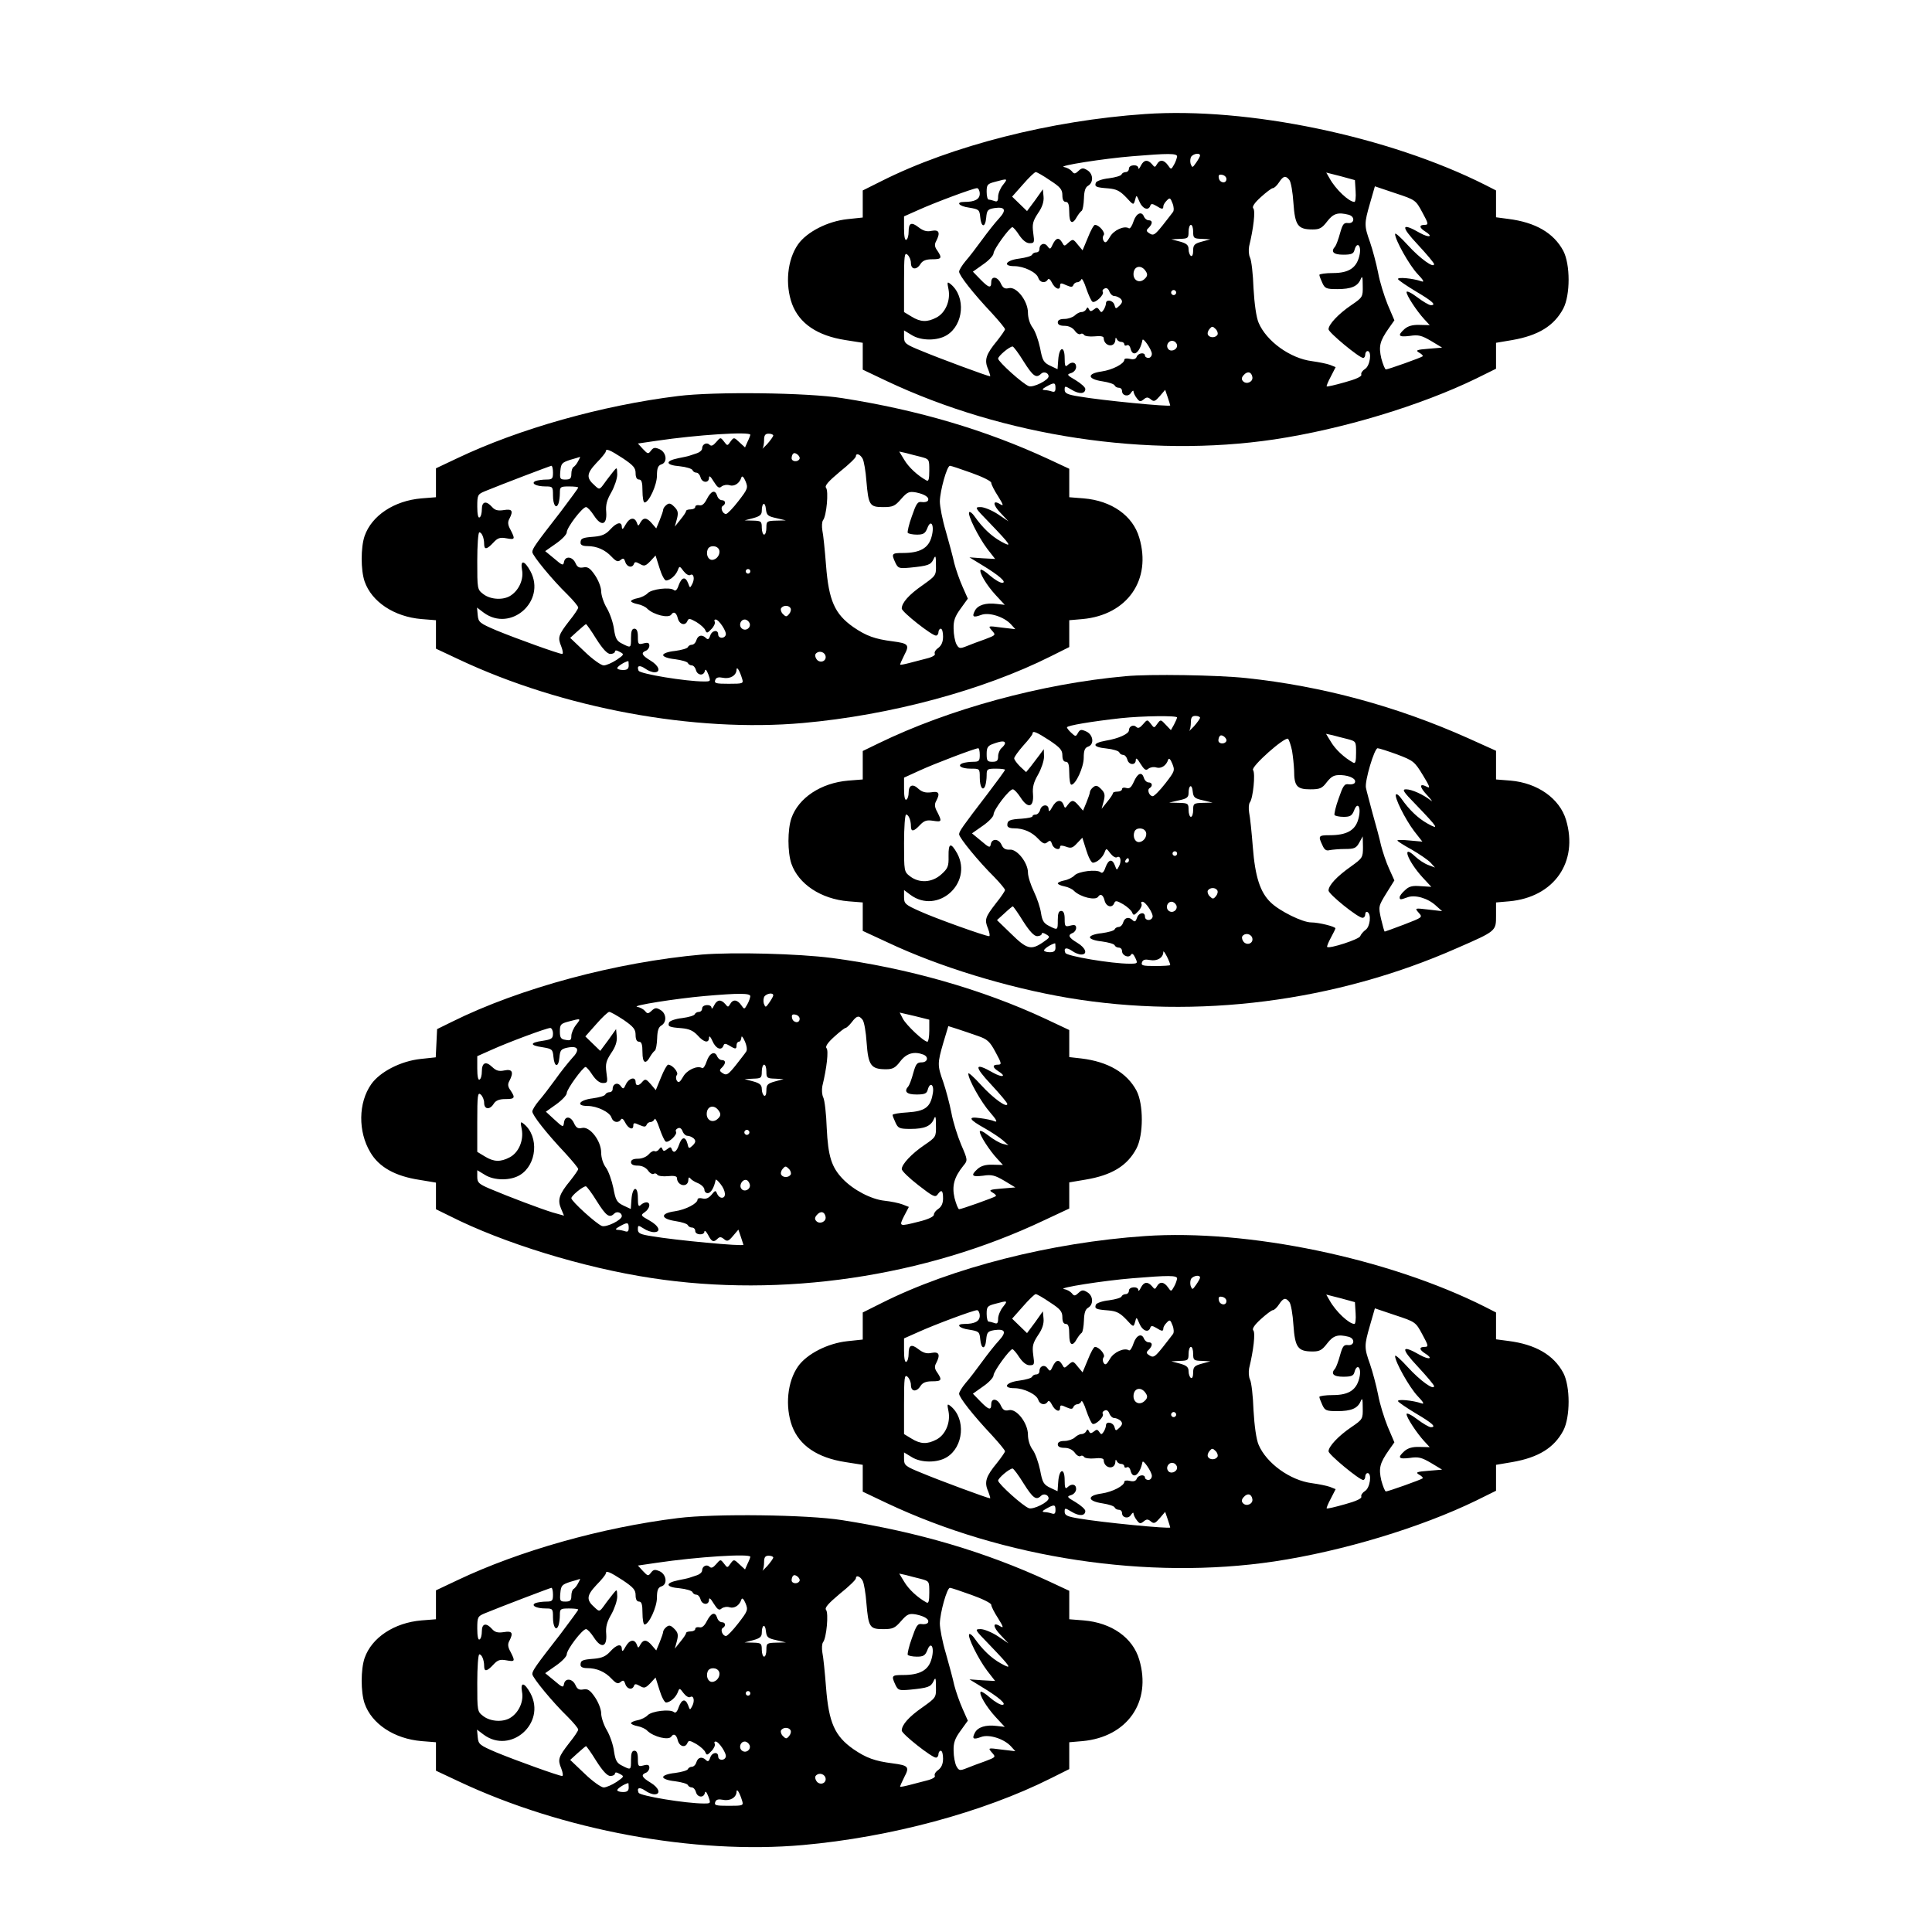 <?xml version="1.0" encoding="UTF-8" standalone="yes"?>
<svg version="1.0" xmlns="http://www.w3.org/2000/svg" width="100mm" height="100mm" viewBox="0 0 596 842" preserveAspectRatio="xMidYMid meet">
  <g transform="translate(0,842) scale(0.1,-0.1)" fill="#000000" stroke="none">
    <path d="M3760 7923 c-409 -28 -842 -138 -1148 -292 l-82 -41 0 -59 0 -59 -66
-7 c-87 -9 -178 -56 -216 -110 -47 -67 -57 -175 -26 -260 32 -85 110 -138 232
-157 l76 -12 0 -58 0 -59 103 -49 c512 -242 1141 -337 1691 -255 299 45 638
148 879 265 l87 43 0 57 0 56 71 12 c114 20 182 62 222 137 31 59 31 193 0
252 -42 78 -121 124 -240 139 l-53 7 0 58 0 59 -47 24 c-421 212 -1035 340
-1483 309z m140 -185 c-1 -7 -6 -23 -13 -35 -13 -23 -13 -23 -27 -3 -17 24
-36 26 -48 4 -8 -14 -10 -14 -21 0 -19 22 -36 20 -49 -6 -6 -13 -11 -17 -11
-10 -1 17 -41 15 -41 -3 0 -8 -6 -15 -14 -15 -8 0 -16 -5 -18 -10 -2 -6 -26
-13 -55 -17 -29 -3 -54 -12 -57 -19 -7 -18 1 -21 54 -25 36 -3 51 -11 78 -39
32 -35 32 -35 39 -11 6 23 6 22 19 -8 13 -31 39 -41 47 -18 3 10 9 10 26 0 25
-16 31 -16 31 -2 0 6 7 17 15 25 13 14 16 12 25 -12 6 -14 7 -32 2 -38 -4 -6
-25 -32 -45 -58 -33 -41 -40 -46 -56 -36 -16 10 -17 14 -5 25 18 18 18 33 0
33 -8 0 -16 7 -20 15 -10 27 -34 16 -46 -20 -6 -19 -15 -33 -20 -30 -20 13
-67 -8 -83 -38 -14 -24 -20 -28 -27 -17 -5 8 -5 19 0 25 9 11 -20 45 -38 45
-5 0 -19 -25 -31 -56 l-23 -55 -21 25 c-20 25 -21 25 -40 9 -18 -17 -19 -17
-28 0 -14 24 -27 21 -41 -8 -10 -22 -12 -23 -23 -8 -13 18 -35 10 -35 -13 0
-8 -6 -14 -14 -14 -8 0 -16 -5 -18 -10 -2 -6 -27 -13 -56 -17 -58 -7 -75 -33
-21 -33 41 0 97 -27 104 -51 7 -21 30 -25 41 -8 4 7 11 2 18 -12 13 -27 36
-37 36 -15 0 13 4 14 27 3 21 -9 27 -9 31 1 2 6 10 12 17 12 7 0 15 6 18 13 2
6 12 -12 21 -40 10 -29 22 -55 27 -58 12 -8 53 31 45 43 -3 6 1 12 9 15 8 4
16 -2 20 -14 4 -10 13 -19 21 -19 9 0 21 -6 28 -12 9 -10 8 -17 -5 -30 -16
-15 -17 -15 -22 3 -6 21 -37 26 -37 7 0 -7 -5 -20 -10 -28 -9 -13 -11 -13 -19
-1 -8 12 -12 12 -24 2 -12 -9 -16 -9 -21 1 -5 10 -7 10 -12 1 -3 -7 -12 -13
-21 -13 -8 0 -21 -7 -29 -15 -9 -8 -29 -15 -45 -15 -19 0 -29 -5 -29 -15 0
-10 10 -15 29 -15 19 0 35 -8 45 -21 8 -12 19 -18 25 -15 5 4 12 2 16 -4 3 -5
24 -8 45 -6 26 3 40 0 40 -7 1 -37 49 -45 51 -8 0 10 2 11 6 4 2 -7 11 -13 19
-13 8 0 14 -5 14 -11 0 -5 5 -7 11 -4 6 4 13 -2 16 -14 10 -41 41 -19 52 37 3
13 41 -43 41 -60 0 -10 -7 -18 -15 -18 -8 0 -15 5 -15 10 0 16 -30 12 -36 -5
-4 -10 -14 -13 -30 -9 -13 3 -24 2 -24 -4 0 -17 -51 -44 -99 -51 -65 -9 -63
-33 4 -43 27 -4 51 -12 53 -18 2 -5 10 -10 18 -10 8 0 14 -6 14 -14 0 -21 28
-27 39 -8 6 9 11 12 11 6 0 -5 6 -19 14 -29 12 -16 16 -17 30 -6 13 11 19 11
32 0 13 -11 19 -8 39 15 l23 27 11 -32 c6 -18 11 -34 11 -36 0 -7 -300 22
-397 39 -51 8 -63 14 -63 29 0 18 1 18 31 0 33 -20 59 -18 59 4 0 7 -19 24
-42 38 -38 22 -40 25 -20 31 13 4 22 16 22 27 0 21 -20 25 -38 7 -9 -9 -12 -2
-12 31 0 56 -24 51 -28 -7 l-3 -41 -32 15 c-29 14 -34 23 -44 77 -7 33 -21 73
-32 88 -13 17 -21 44 -21 66 0 51 -50 116 -84 107 -17 -4 -25 1 -34 20 -14 31
-42 35 -42 6 0 -28 -11 -25 -48 13 l-32 33 45 32 c25 17 45 39 45 48 0 17 70
113 82 114 4 0 18 -16 30 -35 15 -22 31 -35 45 -35 21 0 22 3 16 45 -5 38 -2
51 21 86 19 27 26 51 24 72 l-3 32 -34 -48 -35 -47 -32 31 -33 32 47 53 c26
30 51 54 56 54 5 0 33 -16 62 -36 45 -29 54 -40 54 -65 0 -19 5 -29 15 -29 11
0 15 -12 15 -46 0 -48 14 -55 34 -18 6 10 15 22 20 25 5 4 9 28 10 54 1 33 6
49 19 56 23 14 22 51 -4 67 -18 11 -24 11 -39 -3 -15 -14 -19 -14 -29 -1 -7 8
-22 16 -34 18 -30 5 174 37 298 47 157 13 195 13 195 -1z m100 4 c0 -4 -8 -18
-17 -31 -16 -23 -17 -23 -24 -5 -3 10 -2 25 3 32 11 13 38 17 38 4z m678 -155
c2 -26 -1 -47 -5 -47 -24 0 -82 55 -108 102 l-15 26 63 -16 62 -17 3 -48z
m-563 53 c0 -22 -29 -18 -33 3 -3 14 1 18 15 15 10 -2 18 -10 18 -18z m274 -4
c7 -8 15 -53 18 -101 7 -98 19 -115 84 -115 30 0 41 6 63 35 27 35 47 41 94
29 29 -8 25 -40 -4 -36 -18 2 -23 -6 -34 -45 -7 -26 -17 -52 -21 -57 -21 -23
-8 -36 35 -36 35 0 45 4 49 20 10 38 30 23 23 -17 -11 -59 -45 -83 -117 -83
-32 0 -59 -4 -59 -8 0 -4 6 -20 13 -35 11 -24 17 -27 65 -27 61 0 89 12 102
43 7 17 9 11 9 -28 1 -49 0 -51 -50 -85 -56 -38 -99 -84 -99 -105 0 -14 134
-125 151 -125 5 0 9 7 9 15 0 8 5 15 10 15 20 0 11 -65 -11 -78 -11 -7 -19
-18 -16 -25 2 -8 -24 -20 -72 -33 -42 -12 -77 -20 -79 -18 -2 1 6 21 18 43
l21 41 -25 10 c-14 5 -49 12 -78 16 -95 12 -199 87 -233 168 -10 24 -18 81
-22 150 -2 61 -9 121 -15 133 -6 12 -7 34 -4 50 19 78 28 155 18 165 -6 6 4
23 33 49 23 21 47 39 52 39 6 0 18 11 27 25 19 29 29 31 45 11z m-1248 -22
c-12 -15 -21 -38 -21 -51 0 -19 -4 -24 -16 -19 -9 3 -20 6 -25 6 -5 0 -9 15
-9 34 0 31 3 35 38 44 55 15 55 14 33 -14z m1828 -120 c27 -49 27 -54 10 -54
-25 0 -24 -12 1 -28 39 -24 19 -30 -22 -7 -82 47 -85 30 -9 -51 39 -42 71 -80
71 -85 0 -20 -61 24 -114 82 -31 34 -56 57 -56 49 0 -25 62 -136 98 -174 26
-27 31 -37 17 -32 -37 13 -108 20 -102 9 4 -6 38 -29 76 -52 73 -43 93 -61 67
-61 -8 0 -35 16 -60 35 -25 19 -46 29 -46 22 0 -15 44 -82 77 -118 l24 -26
-45 1 c-30 1 -50 -5 -65 -18 -32 -29 -26 -36 23 -30 38 6 52 2 93 -22 l48 -29
-60 -5 c-52 -4 -57 -7 -40 -17 11 -6 18 -13 15 -16 -7 -6 -150 -57 -160 -57
-4 0 -13 22 -20 48 -12 53 -7 75 33 132 l24 34 -29 68 c-15 37 -35 100 -42
140 -8 40 -24 100 -35 132 -26 73 -26 81 0 171 l21 73 89 -30 c88 -29 89 -30
118 -84z m-1929 82 c0 -24 -21 -36 -67 -36 -40 0 -24 -19 21 -25 42 -7 45 -9
48 -41 4 -46 22 -48 26 -3 3 33 7 37 35 42 48 7 55 -8 21 -45 -17 -18 -50 -60
-74 -93 -24 -33 -56 -75 -72 -93 -15 -18 -28 -39 -28 -46 0 -16 60 -93 143
-181 31 -34 57 -65 57 -70 0 -4 -16 -27 -35 -51 -48 -58 -56 -83 -39 -122 7
-18 11 -32 9 -32 -10 0 -226 80 -297 110 -72 29 -78 34 -78 61 l0 29 33 -20
c41 -26 112 -26 153 -1 74 45 84 167 18 222 -16 13 -17 11 -10 -23 9 -49 -14
-102 -53 -122 -40 -21 -69 -20 -108 4 l-33 20 0 131 c0 116 2 130 15 119 8 -7
15 -23 15 -36 0 -30 25 -32 42 -4 9 14 24 20 50 20 42 0 45 5 23 38 -12 16
-13 27 -5 41 19 37 13 51 -19 45 -22 -5 -37 0 -57 15 -32 25 -44 20 -44 -19 0
-16 -4 -32 -10 -35 -6 -4 -10 14 -10 48 l0 54 63 28 c73 33 237 94 255 95 6 0
12 -11 12 -24z m930 -166 c0 -28 3 -30 38 -31 l37 -2 -37 -10 c-33 -9 -38 -15
-38 -39 0 -17 -4 -27 -10 -23 -5 3 -10 16 -10 29 0 17 -8 25 -37 33 l-38 10
38 2 c34 1 37 3 37 31 0 17 5 30 10 30 6 0 10 -13 10 -30z m-206 -173 c8 -12
7 -21 -5 -32 -21 -21 -49 -9 -49 20 0 36 34 44 54 12z m130 -98 c-3 -5 -10 -7
-15 -3 -5 3 -7 10 -3 15 3 5 10 7 15 3 5 -3 7 -10 3 -15z m182 -178 c-9 -14
-33 -14 -41 -1 -4 6 -1 18 6 26 11 13 14 13 27 0 8 -8 11 -19 8 -25z m-176
-47 c0 -20 -30 -30 -40 -13 -11 17 7 40 26 32 8 -3 14 -12 14 -19z m-669 -69
c41 -65 55 -75 76 -54 12 12 33 4 33 -11 0 -17 -67 -50 -86 -43 -27 10 -133
106 -134 120 0 11 48 52 63 53 4 0 26 -29 48 -65z m997 -68 c4 -21 -25 -34
-40 -19 -8 8 -8 16 2 27 16 19 34 15 38 -8z m-858 -48 c0 -15 -4 -19 -16 -15
-9 3 -23 6 -32 6 -12 1 -10 5 8 15 34 19 40 19 40 -6z"/>
    <path d="M1725 6694 c-333 -41 -693 -143 -962 -271 l-93 -44 0 -63 0 -63 -63
-5 c-119 -10 -217 -75 -248 -164 -17 -50 -17 -148 0 -198 31 -89 129 -154 248
-164 l63 -5 0 -62 0 -62 100 -47 c452 -213 1027 -319 1499 -277 382 34 786
143 1081 291 l80 40 0 59 0 58 58 5 c195 18 302 171 247 355 -28 96 -121 161
-242 171 l-63 5 0 62 0 62 -90 42 c-274 127 -568 214 -900 266 -150 24 -556
29 -715 9z m315 -169 c0 -2 -5 -16 -12 -30 l-11 -25 -24 22 c-24 23 -25 23
-39 4 -14 -20 -14 -20 -29 0 -15 19 -15 19 -34 -3 -13 -15 -21 -19 -29 -11
-12 12 -32 2 -32 -16 0 -8 -10 -17 -22 -21 -13 -4 -27 -9 -33 -11 -5 -2 -28
-7 -49 -11 -59 -12 -56 -30 6 -35 29 -3 54 -11 56 -17 2 -6 10 -11 17 -11 7 0
15 -9 18 -20 6 -25 37 -27 37 -2 0 11 7 6 20 -16 17 -27 24 -32 35 -22 8 6 23
9 35 5 20 -6 43 8 51 34 3 9 10 3 18 -16 12 -29 10 -34 -31 -87 -24 -31 -48
-56 -54 -56 -15 0 -26 28 -14 35 15 9 12 25 -4 25 -8 0 -18 9 -21 21 -9 26
-26 20 -45 -17 -10 -20 -21 -29 -32 -26 -10 2 -18 -1 -18 -7 0 -6 -9 -11 -20
-11 -11 0 -20 -3 -20 -7 0 -5 -11 -21 -25 -38 l-24 -30 9 33 c7 27 5 37 -11
53 -16 16 -23 18 -35 8 -8 -6 -14 -16 -14 -21 0 -5 -7 -25 -15 -45 l-15 -36
-19 22 c-22 26 -37 27 -50 4 -9 -17 -10 -17 -16 0 -10 25 -32 21 -49 -10 -11
-20 -15 -23 -16 -10 0 25 -22 21 -50 -10 -19 -21 -36 -29 -70 -32 -52 -4 -60
-7 -60 -27 0 -9 10 -14 29 -14 42 0 78 -16 106 -46 20 -21 28 -24 39 -15 12
10 16 8 21 -8 7 -23 31 -28 38 -8 3 9 9 9 26 -1 19 -11 24 -9 45 12 l23 25 17
-54 c9 -30 22 -55 29 -55 18 1 42 22 51 45 7 19 8 19 25 -4 10 -13 23 -21 29
-17 15 9 21 -16 9 -39 -10 -19 -10 -19 -18 3 -12 31 -28 27 -41 -8 -7 -21 -14
-28 -22 -21 -17 13 -95 4 -113 -14 -8 -9 -28 -19 -44 -22 -16 -3 -29 -9 -29
-13 0 -4 13 -10 29 -13 16 -3 35 -12 42 -20 28 -27 94 -43 105 -25 10 15 22 8
28 -17 7 -27 33 -34 42 -11 5 12 11 11 39 -5 18 -11 36 -27 39 -36 6 -14 9
-13 27 6 11 11 17 26 14 31 -3 6 -2 10 4 10 14 0 49 -53 44 -67 -6 -18 -33
-16 -33 2 0 23 -28 18 -35 -6 -5 -15 -10 -18 -18 -10 -17 17 -35 13 -42 -9 -3
-11 -12 -20 -20 -20 -7 0 -15 -5 -17 -10 -2 -6 -27 -13 -56 -17 -31 -3 -52
-11 -52 -18 0 -7 21 -15 52 -18 29 -4 54 -11 56 -17 2 -5 10 -10 17 -10 7 0
15 -9 18 -20 6 -24 34 -27 39 -4 2 10 7 5 15 -15 11 -31 11 -31 -20 -31 -77 0
-279 33 -284 47 -9 22 4 26 29 9 12 -9 30 -16 40 -16 30 0 20 29 -17 51 -38
23 -43 34 -20 43 8 3 15 13 15 22 0 12 -6 15 -25 10 -23 -6 -25 -4 -25 29 0
24 -5 35 -15 35 -11 0 -15 -11 -15 -40 0 -45 0 -45 -39 -25 -23 11 -29 23 -35
62 -3 26 -17 68 -31 92 -14 23 -25 57 -25 74 0 17 -12 48 -27 70 -21 31 -32
38 -51 34 -18 -3 -26 1 -34 19 -13 29 -45 32 -50 5 -3 -17 -7 -16 -42 14 l-40
33 47 33 c26 18 47 40 47 49 0 21 68 110 84 110 6 0 21 -16 34 -36 32 -50 58
-43 54 14 -3 32 3 53 22 86 14 25 26 60 26 78 -1 33 -1 33 -18 12 -9 -12 -27
-34 -38 -50 -21 -29 -22 -29 -42 -10 -38 33 -36 52 7 98 23 23 41 46 41 50 0
15 17 8 74 -29 46 -31 56 -42 56 -65 0 -18 5 -28 15 -28 11 0 15 -12 15 -50 0
-27 4 -50 9 -50 19 0 54 76 54 117 0 33 5 44 19 49 28 8 23 52 -7 66 -21 9
-27 8 -38 -6 -12 -16 -14 -15 -35 7 l-22 24 82 12 c175 26 408 41 408 26z
m100 -3 c0 -4 -12 -21 -27 -38 -16 -16 -25 -25 -20 -20 4 6 7 23 7 38 0 21 5
28 20 28 11 0 20 -4 20 -8z m114 -103 c-8 -14 -34 -11 -34 4 0 8 3 17 7 20 9
9 34 -13 27 -24z m529 10 c37 -10 37 -10 37 -60 0 -37 -3 -48 -12 -43 -40 22
-78 58 -97 90 l-22 36 28 -6 c15 -4 45 -12 66 -17z m-253 -9 c5 -10 13 -54 16
-97 9 -105 14 -113 73 -113 42 0 51 4 78 35 27 31 35 34 65 29 39 -8 60 -22
52 -36 -3 -5 -15 -8 -27 -6 -18 3 -24 -7 -43 -62 -13 -35 -20 -68 -18 -72 3
-4 21 -8 40 -8 28 0 36 5 45 27 16 44 33 14 19 -36 -13 -50 -51 -71 -125 -71
-49 0 -51 -3 -33 -42 12 -25 16 -26 63 -22 80 8 91 12 103 36 9 20 11 17 11
-24 1 -46 0 -47 -59 -89 -59 -41 -90 -76 -90 -101 0 -15 131 -118 149 -118 6
0 11 7 11 15 0 8 5 15 10 15 6 0 10 -15 10 -34 0 -24 -7 -39 -21 -50 -12 -8
-18 -19 -15 -25 4 -6 -11 -15 -36 -21 -24 -6 -58 -15 -77 -20 -19 -5 -36 -8
-38 -7 -1 2 7 20 18 42 24 45 18 51 -51 60 -77 10 -114 23 -171 62 -81 57
-107 115 -119 269 -5 65 -12 134 -16 152 -3 18 -2 38 3 45 15 18 25 127 13
141 -7 9 10 28 60 70 39 31 70 61 70 67 0 16 19 10 30 -11z m-1240 -9 c-5 -11
-15 -23 -20 -26 -6 -3 -10 -17 -10 -31 0 -19 -5 -24 -26 -24 -23 0 -25 3 -22
37 3 33 7 37 43 49 22 6 41 12 43 13 1 1 -2 -8 -8 -18z m-110 -51 c0 -26 -3
-30 -29 -30 -16 0 -37 -3 -46 -6 -24 -10 1 -24 43 -24 31 0 32 -2 32 -39 0
-42 14 -62 24 -35 3 9 6 29 6 45 0 27 2 29 40 29 22 0 40 -2 40 -5 0 -3 -35
-50 -77 -106 -109 -140 -123 -160 -123 -175 0 -15 88 -122 153 -185 26 -26 47
-51 47 -57 0 -5 -17 -31 -39 -58 -48 -62 -51 -72 -35 -111 7 -18 9 -33 4 -33
-14 0 -200 67 -285 102 -75 32 -80 36 -83 67 l-3 33 29 -22 c118 -87 273 50
204 180 -26 48 -45 52 -37 7 8 -40 -12 -87 -47 -111 -32 -23 -90 -20 -122 5
-26 20 -26 22 -26 145 0 68 4 124 9 124 11 0 21 -25 21 -51 0 -26 12 -24 40 6
19 21 30 24 57 19 38 -7 39 -4 18 37 -12 21 -13 34 -5 48 18 35 12 44 -24 38
-26 -4 -39 -1 -52 14 -25 28 -44 24 -44 -10 0 -17 -4 -33 -10 -36 -6 -4 -10
14 -10 47 0 51 2 54 33 67 73 30 283 110 290 111 4 0 7 -13 7 -30z m1824 -1
c48 -17 86 -36 86 -43 0 -7 13 -33 30 -59 23 -37 25 -44 10 -35 -35 22 -34 -2
1 -38 l34 -36 -46 31 c-26 17 -60 31 -75 31 -28 0 -26 -2 37 -67 97 -101 104
-112 50 -82 -41 23 -79 59 -114 109 -9 13 -19 21 -23 18 -9 -10 39 -107 78
-159 l35 -45 -56 3 -56 4 54 -33 c76 -46 111 -77 89 -78 -10 0 -33 14 -53 31
-20 18 -38 29 -41 26 -9 -9 25 -67 66 -111 l39 -42 -35 4 c-48 6 -82 -5 -95
-29 -14 -27 -8 -32 27 -19 34 13 100 -8 130 -41 l19 -21 -60 7 c-60 8 -60 8
-42 -13 18 -20 17 -20 -30 -38 -26 -9 -63 -23 -80 -30 -30 -12 -34 -11 -45 9
-6 12 -12 42 -12 67 -1 35 6 54 31 88 l31 43 -23 52 c-13 29 -29 75 -36 102
-6 28 -23 91 -37 140 -15 50 -26 108 -26 130 1 47 31 155 44 155 5 0 47 -14
94 -31z m-851 -197 l42 -10 -42 -1 c-41 -1 -43 -3 -43 -31 0 -16 -4 -30 -10
-30 -5 0 -10 14 -10 30 0 28 -3 30 -37 31 l-38 1 38 10 c29 8 37 15 37 32 0
36 15 41 18 7 3 -26 8 -31 45 -39z m-249 -138 c7 -19 -10 -44 -31 -44 -17 0
-27 24 -19 45 7 20 42 19 50 -1z m136 -94 c0 -5 -4 -10 -10 -10 -5 0 -10 5
-10 10 0 6 5 10 10 10 6 0 10 -4 10 -10z m175 -160 c4 -6 1 -18 -6 -26 -11
-13 -14 -13 -27 0 -8 8 -11 19 -8 25 9 14 33 14 41 1z m-178 -66 c7 -20 -17
-37 -34 -23 -15 13 -6 39 13 39 8 0 17 -7 21 -16z m-668 -69 c28 -44 48 -65
61 -65 11 0 20 5 20 10 0 7 7 7 21 -1 20 -10 20 -12 -14 -35 -20 -13 -45 -24
-56 -24 -11 0 -49 27 -83 60 l-63 60 33 30 c18 16 34 30 36 30 2 0 23 -29 45
-65z m998 -71 c8 -22 -18 -37 -36 -20 -7 8 -10 19 -7 25 10 16 36 13 43 -5z
m-857 -44 c0 -15 -7 -20 -25 -20 -14 0 -25 4 -25 8 0 7 30 27 48 31 1 1 2 -8
2 -19z m494 -57 c7 -22 5 -23 -58 -23 -56 0 -64 2 -59 16 4 12 14 14 35 10 31
-6 58 11 58 36 1 16 14 -6 24 -39z"/>
    <path d="M3675 5473 c-366 -33 -769 -143 -1077 -293 l-68 -33 0 -62 0 -62 -63
-5 c-119 -10 -217 -75 -248 -164 -17 -50 -17 -148 0 -198 31 -89 129 -154 248
-164 l63 -5 0 -62 0 -62 108 -50 c224 -106 522 -197 788 -242 560 -94 1165
-17 1694 217 172 75 170 74 170 142 l0 57 58 5 c195 18 302 171 247 355 -28
93 -124 161 -242 171 l-63 5 0 62 0 63 -122 55 c-311 139 -636 227 -968 262
-121 13 -419 18 -525 8z m225 -180 c-1 -5 -7 -19 -14 -32 l-13 -23 -22 23
c-22 24 -23 24 -37 5 -14 -20 -14 -20 -29 0 -15 19 -15 19 -34 -3 -13 -15 -21
-19 -29 -11 -12 12 -32 3 -32 -15 0 -15 -45 -36 -101 -45 -61 -11 -60 -28 3
-34 29 -3 54 -11 56 -17 2 -6 10 -11 17 -11 7 0 15 -9 18 -20 6 -25 37 -27 37
-2 0 11 7 6 20 -16 17 -27 24 -32 35 -22 8 6 23 9 35 5 20 -6 43 8 51 34 3 9
10 3 18 -17 12 -30 11 -33 -30 -86 -24 -31 -49 -56 -55 -56 -15 0 -26 28 -14
35 15 9 12 25 -4 25 -8 0 -18 9 -21 21 -9 27 -27 20 -44 -19 -11 -24 -19 -31
-33 -26 -10 3 -18 1 -18 -5 0 -6 -9 -11 -20 -11 -11 0 -20 -3 -20 -7 0 -5 -11
-21 -25 -38 l-24 -30 9 33 c7 27 5 37 -11 53 -16 16 -23 18 -35 8 -8 -6 -14
-16 -14 -21 0 -5 -7 -25 -15 -45 l-15 -36 -19 22 c-22 26 -30 26 -47 4 -12
-17 -13 -17 -19 0 -10 25 -32 21 -49 -10 -11 -20 -15 -23 -16 -10 0 24 -31 22
-37 -3 -3 -11 -12 -20 -19 -20 -8 0 -14 -3 -14 -7 0 -5 -21 -9 -47 -11 -54 -3
-63 -8 -63 -28 0 -9 10 -14 29 -14 42 0 78 -16 106 -46 20 -21 28 -24 39 -15
12 10 16 8 21 -8 6 -21 35 -30 35 -11 0 6 9 6 26 0 21 -8 29 -6 48 15 l23 24
17 -54 c9 -30 22 -55 29 -55 18 1 42 22 51 45 7 19 8 19 25 -4 10 -13 23 -21
29 -17 15 9 21 -16 9 -39 -10 -19 -10 -19 -18 3 -12 31 -28 27 -41 -8 -7 -21
-14 -28 -22 -21 -17 13 -95 4 -113 -14 -8 -9 -28 -19 -44 -22 -16 -3 -29 -9
-29 -13 0 -4 13 -10 29 -13 16 -3 35 -12 42 -20 28 -27 94 -43 105 -25 10 15
22 8 28 -17 7 -27 33 -34 42 -11 5 12 11 11 39 -5 18 -11 36 -27 39 -36 6 -14
9 -13 27 6 11 11 17 26 14 31 -3 6 -2 10 4 10 14 0 49 -53 44 -67 -6 -18 -33
-16 -33 2 0 23 -28 18 -35 -6 -5 -15 -10 -18 -18 -10 -17 17 -35 13 -42 -9 -3
-11 -12 -20 -20 -20 -7 0 -15 -5 -17 -10 -2 -6 -27 -13 -56 -17 -31 -3 -52
-11 -52 -18 0 -7 21 -15 52 -18 29 -4 54 -11 56 -17 2 -5 10 -10 18 -10 8 0
14 -7 14 -15 0 -20 30 -32 39 -16 5 8 11 3 19 -14 11 -24 11 -25 -26 -25 -77
0 -274 33 -279 47 -9 22 4 26 29 9 12 -9 30 -16 40 -16 30 0 20 29 -17 51 -38
23 -43 34 -20 43 8 3 15 13 15 22 0 12 -6 15 -25 10 -23 -6 -25 -4 -25 29 0
24 -5 35 -15 35 -11 0 -15 -11 -15 -40 0 -45 0 -45 -39 -25 -22 11 -29 23 -34
55 -3 23 -17 65 -31 94 -14 29 -26 66 -26 83 0 43 -48 104 -80 100 -18 -1 -28
5 -35 21 -12 27 -42 29 -47 3 -3 -17 -7 -16 -42 14 l-40 33 47 33 c26 18 47
40 47 49 0 21 68 110 84 110 6 0 21 -16 34 -36 32 -50 58 -43 54 14 -3 32 3
53 22 86 14 25 26 60 26 78 l-1 33 -20 -27 c-11 -14 -28 -37 -38 -50 l-19 -23
-26 24 c-14 14 -26 30 -26 36 0 6 18 31 40 56 22 24 40 47 40 52 0 14 17 7 74
-30 46 -31 56 -42 56 -65 0 -18 5 -28 15 -28 11 0 15 -12 15 -50 0 -27 4 -50
9 -50 19 0 54 76 54 117 0 33 5 44 19 49 28 9 23 52 -8 66 -22 10 -27 9 -36
-6 -9 -17 -11 -17 -29 0 -10 9 -19 20 -19 24 0 8 109 26 235 40 95 10 245 12
245 3z m100 -1 c0 -4 -12 -21 -27 -38 -16 -16 -25 -25 -20 -20 4 6 7 23 7 38
0 21 5 28 20 28 11 0 20 -4 20 -8z m114 -103 c-8 -14 -34 -11 -34 4 0 8 3 17
7 20 9 9 34 -13 27 -24z m529 10 c37 -10 37 -10 37 -60 0 -37 -3 -48 -12 -43
-40 22 -78 58 -97 90 l-22 36 28 -6 c15 -4 45 -12 66 -17z m-242 -51 c4 -24 8
-62 9 -86 0 -68 12 -82 70 -82 43 0 52 4 73 32 21 26 32 31 62 30 40 -2 69
-18 59 -34 -3 -5 -15 -8 -27 -6 -18 3 -24 -7 -43 -62 -13 -35 -20 -68 -18 -72
3 -4 21 -8 40 -8 28 0 36 5 45 27 16 44 33 14 19 -36 -13 -50 -51 -71 -125
-71 -49 0 -51 -3 -32 -43 9 -21 17 -26 32 -22 11 2 41 5 67 5 41 0 49 4 62 28
l15 27 1 -47 c0 -45 -2 -48 -52 -84 -61 -43 -98 -82 -98 -105 0 -16 128 -119
148 -119 7 0 12 7 12 16 0 8 5 12 10 9 17 -10 11 -63 -8 -77 -10 -7 -21 -20
-24 -28 -5 -14 -135 -56 -144 -47 -2 2 5 20 16 40 11 20 20 39 20 41 0 8 -73
26 -106 26 -37 0 -137 49 -176 87 -46 44 -68 112 -78 241 -5 64 -12 132 -16
150 -3 18 -2 38 3 45 14 17 25 127 14 141 -11 14 140 148 153 136 4 -5 12 -28
17 -52z m-1251 33 c0 -5 -7 -14 -15 -21 -8 -7 -15 -23 -15 -36 0 -19 -5 -24
-25 -24 -22 0 -25 4 -25 34 0 28 5 36 28 44 35 13 52 14 52 3z m-110 -51 c0
-26 -3 -30 -29 -30 -16 0 -36 -3 -45 -6 -27 -10 -7 -24 35 -24 39 0 39 0 39
-39 0 -42 14 -62 24 -35 3 9 6 29 6 45 0 27 2 29 40 29 22 0 40 -2 40 -5 0 -3
-35 -51 -77 -106 -108 -141 -123 -162 -123 -175 0 -15 86 -120 153 -186 26
-27 47 -52 47 -57 0 -4 -17 -30 -39 -57 -48 -62 -51 -72 -35 -111 7 -18 9 -33
5 -33 -17 0 -238 79 -303 109 -63 28 -68 33 -68 61 l0 31 28 -21 c118 -87 273
50 204 180 -28 50 -39 47 -38 -11 1 -45 -3 -54 -32 -80 -40 -36 -96 -39 -136
-8 -26 20 -26 22 -26 145 0 68 4 124 9 124 11 0 21 -25 21 -51 0 -25 12 -24
39 5 19 20 30 23 57 19 39 -6 40 -4 19 38 -12 21 -13 34 -5 48 18 34 12 44
-22 38 -24 -3 -39 1 -55 15 -25 24 -43 17 -43 -17 0 -13 -4 -27 -10 -30 -6 -4
-10 13 -10 45 l0 51 68 31 c65 30 239 96 255 97 4 1 7 -12 7 -29z m1819 2 c71
-27 76 -31 112 -90 30 -49 34 -60 18 -51 -35 18 -34 0 2 -38 19 -21 25 -30 14
-21 -32 25 -82 48 -107 48 -19 0 -13 -10 43 -67 97 -101 104 -112 50 -82 -41
23 -79 59 -114 109 -9 13 -19 21 -23 18 -9 -10 39 -107 79 -160 l36 -46 -55 5
c-30 3 -54 3 -54 0 0 -3 28 -21 63 -40 34 -20 71 -45 82 -57 l19 -21 -29 11
c-17 6 -42 23 -57 37 -62 59 -34 -19 32 -91 l38 -41 -47 3 c-36 3 -51 -1 -68
-18 -13 -11 -23 -25 -23 -30 0 -12 3 -12 33 -1 33 13 89 -3 124 -35 l28 -25
-60 7 c-60 7 -60 7 -42 -14 18 -20 17 -20 -63 -51 -45 -17 -83 -31 -85 -31 -2
0 -9 25 -16 55 -12 54 -12 55 23 112 l35 56 -23 51 c-13 28 -28 74 -35 101 -6
28 -23 91 -37 140 -13 50 -27 100 -29 112 -6 28 37 173 51 172 6 0 44 -12 85
-27z m-846 -200 l42 -10 -42 -1 c-41 -1 -43 -3 -43 -31 0 -16 -4 -30 -10 -30
-5 0 -10 14 -10 30 0 28 -2 30 -42 31 l-43 1 43 10 c34 7 42 13 42 32 0 35 15
41 18 7 3 -26 8 -31 45 -39z m-249 -138 c7 -19 -10 -44 -31 -44 -17 0 -27 24
-19 45 7 20 42 19 50 -1z m136 -94 c0 -5 -4 -10 -10 -10 -5 0 -10 5 -10 10 0
6 5 10 10 10 6 0 10 -4 10 -10z m-210 -30 c0 -5 -5 -10 -11 -10 -5 0 -7 5 -4
10 3 6 8 10 11 10 2 0 4 -4 4 -10z m385 -130 c4 -6 1 -18 -6 -26 -11 -13 -14
-13 -27 0 -8 8 -11 19 -8 25 9 14 33 14 41 1z m-178 -66 c7 -20 -17 -37 -34
-23 -15 13 -6 39 13 39 8 0 17 -7 21 -16z m-668 -69 c28 -44 48 -65 61 -65 11
0 20 5 20 10 0 6 8 5 19 -2 19 -11 18 -13 -14 -35 -51 -35 -70 -30 -138 37
l-62 60 33 30 c18 17 34 30 36 30 2 0 23 -29 45 -65z m998 -71 c8 -22 -18 -37
-36 -20 -7 8 -10 19 -7 25 10 16 36 13 43 -5z m-857 -44 c0 -15 -7 -20 -25
-20 -14 0 -25 4 -25 8 0 7 30 27 48 31 1 1 2 -8 2 -19z m500 -76 c0 -2 -29 -4
-65 -4 -55 0 -63 2 -58 16 4 12 14 14 35 10 31 -6 58 10 58 36 1 11 30 -46 30
-58z"/>
    <path d="M1830 4260 c-374 -33 -794 -146 -1090 -293 l-65 -32 -3 -62 -3 -61
-65 -7 c-87 -9 -178 -56 -216 -110 -57 -81 -58 -207 -4 -297 38 -65 109 -104
214 -120 l72 -12 0 -58 0 -58 61 -30 c231 -117 581 -225 879 -270 567 -87
1191 5 1711 252 l109 51 0 57 0 57 71 12 c114 19 182 60 222 136 31 59 31 193
0 252 -42 78 -124 126 -240 140 l-53 6 0 59 0 59 -104 49 c-274 128 -603 222
-931 265 -147 19 -429 26 -565 15z m210 -182 c-1 -7 -6 -23 -13 -35 -13 -23
-13 -23 -27 -3 -17 24 -36 26 -48 4 -8 -14 -10 -14 -21 0 -19 22 -36 20 -49
-6 -6 -13 -11 -17 -11 -10 -1 17 -41 15 -41 -3 0 -8 -6 -15 -14 -15 -8 0 -16
-5 -18 -10 -2 -6 -26 -13 -55 -17 -29 -3 -54 -12 -57 -19 -7 -18 1 -21 54 -25
34 -3 51 -11 70 -31 28 -32 50 -36 50 -10 1 10 7 3 15 -15 14 -33 39 -44 48
-20 3 10 9 10 26 0 27 -17 31 -16 31 2 0 8 5 15 10 15 6 0 10 8 11 18 0 10 7
3 15 -16 9 -20 11 -39 6 -45 -4 -7 -25 -33 -45 -59 -33 -41 -40 -46 -56 -36
-16 10 -17 14 -5 25 18 18 18 33 0 33 -8 0 -16 7 -20 15 -10 27 -34 16 -46
-20 -6 -19 -15 -33 -20 -30 -20 13 -67 -8 -83 -38 -14 -24 -20 -28 -27 -17 -5
8 -5 19 0 25 9 11 -20 45 -38 45 -5 0 -19 -25 -31 -55 l-23 -56 -22 26 c-20
23 -24 24 -36 11 -16 -20 -30 -20 -30 -1 0 24 -29 17 -42 -10 -10 -22 -12 -23
-23 -8 -13 18 -35 10 -35 -13 0 -8 -6 -14 -14 -14 -8 0 -16 -5 -18 -10 -2 -6
-27 -13 -56 -17 -58 -7 -75 -33 -21 -33 41 0 97 -27 104 -51 7 -21 30 -25 41
-8 4 7 11 2 18 -12 13 -27 36 -37 36 -15 0 13 4 14 27 3 21 -9 27 -9 31 1 2 6
10 12 17 12 7 0 15 6 18 13 2 6 12 -12 21 -40 10 -29 22 -55 27 -58 12 -8 53
31 45 43 -3 6 1 12 9 15 8 4 16 -2 20 -14 4 -10 13 -19 21 -19 9 0 21 -6 28
-12 9 -10 8 -17 -5 -30 -16 -15 -18 -15 -23 8 -9 33 -25 30 -37 -6 -11 -31
-24 -39 -32 -17 -3 9 -7 9 -19 -1 -13 -10 -17 -10 -21 0 -4 10 -7 10 -15 -1
-5 -7 -14 -11 -19 -8 -5 3 -17 -3 -26 -14 -10 -11 -29 -19 -47 -19 -20 0 -30
-5 -30 -15 0 -10 10 -15 29 -15 19 0 35 -8 45 -21 8 -12 19 -18 25 -15 5 4 12
2 16 -4 3 -5 24 -8 45 -6 26 3 40 0 40 -7 1 -37 50 -45 50 -8 0 9 3 12 8 6 4
-6 19 -16 35 -22 15 -7 27 -19 27 -28 0 -8 6 -15 14 -15 14 0 28 23 35 58 1 4
10 -4 21 -18 23 -29 26 -60 6 -60 -8 0 -17 8 -21 18 -6 15 -8 15 -24 -5 -13
-15 -25 -20 -40 -16 -11 3 -21 1 -21 -5 0 -17 -51 -44 -99 -51 -65 -9 -63 -33
4 -43 27 -4 51 -12 53 -18 2 -5 10 -10 18 -10 8 0 14 -7 14 -15 0 -18 40 -20
40 -2 1 6 8 0 16 -15 16 -31 24 -34 42 -16 8 8 15 8 27 -2 14 -12 20 -10 40
14 l23 27 11 -32 c6 -18 11 -33 11 -34 0 -8 -299 20 -397 37 -53 8 -63 13 -63
30 0 19 1 19 25 4 13 -9 33 -16 45 -16 33 0 23 27 -20 51 -38 21 -39 23 -20
36 23 16 27 43 7 43 -7 0 -18 -5 -25 -12 -9 -9 -12 -2 -12 31 0 56 -24 51 -28
-7 l-3 -41 -32 15 c-29 14 -34 23 -44 77 -7 33 -21 73 -32 88 -13 17 -21 44
-21 66 0 51 -50 116 -84 107 -17 -4 -25 1 -34 20 -14 32 -40 34 -44 4 -3 -22
-4 -22 -41 12 l-38 35 45 32 c25 18 46 40 46 49 0 17 70 113 82 114 4 0 18
-16 30 -35 15 -22 31 -35 45 -35 21 0 22 3 16 45 -5 38 -2 51 21 86 19 27 26
51 24 72 l-3 32 -34 -48 -35 -47 -32 31 -33 32 47 53 c26 30 52 54 57 54 6 0
34 -16 63 -35 43 -30 52 -41 52 -65 0 -20 5 -30 15 -30 11 0 15 -12 15 -46 0
-48 14 -55 34 -18 6 10 15 22 20 25 5 4 9 28 10 54 1 33 6 49 19 56 23 14 22
51 -4 67 -18 11 -24 11 -39 -3 -15 -14 -19 -14 -29 -1 -7 8 -22 16 -34 18 -28
5 169 36 293 47 150 13 200 13 200 -1z m100 4 c0 -4 -8 -18 -17 -31 -16 -23
-17 -23 -24 -5 -3 10 -2 25 3 32 11 13 38 17 38 4z m680 -154 c0 -26 -4 -48
-8 -48 -16 0 -92 72 -107 100 l-14 27 65 -15 64 -16 0 -48z m-565 52 c0 -22
-29 -18 -33 3 -3 14 1 18 15 15 10 -2 18 -10 18 -18z m274 -4 c7 -8 15 -53 18
-101 7 -98 19 -115 84 -115 30 0 41 6 63 35 27 35 60 44 100 29 25 -10 19 -34
-8 -34 -20 0 -25 -8 -36 -47 -7 -27 -17 -52 -21 -57 -21 -23 -8 -36 35 -36 35
0 45 4 49 20 10 38 30 23 22 -17 -10 -59 -34 -76 -110 -81 -36 -2 -65 -7 -65
-11 0 -4 6 -19 13 -34 11 -24 17 -27 65 -27 61 0 89 12 102 43 7 17 9 11 9
-28 1 -49 0 -51 -50 -85 -56 -38 -99 -84 -99 -105 0 -8 32 -39 72 -70 63 -49
74 -55 84 -41 17 24 24 19 24 -17 0 -21 -7 -36 -20 -45 -11 -7 -20 -18 -20
-26 0 -8 -24 -20 -65 -30 -87 -22 -88 -22 -65 24 l21 40 -28 11 c-16 6 -50 13
-78 16 -58 6 -136 47 -182 95 -49 51 -64 98 -70 222 -2 61 -9 121 -15 133 -6
12 -7 34 -4 50 19 78 28 155 18 165 -6 6 4 23 33 49 23 21 46 39 50 39 4 0 16
11 27 25 22 29 31 31 47 11z m-1248 -22 c-12 -15 -21 -37 -21 -49 0 -18 -4
-21 -25 -17 -21 3 -25 10 -25 37 0 30 4 34 38 43 55 15 55 14 33 -14z m1751
-49 c41 -14 52 -24 77 -71 27 -49 27 -54 10 -54 -25 0 -24 -12 1 -28 39 -24
19 -30 -22 -7 -82 47 -85 30 -9 -51 39 -42 71 -80 71 -85 0 -20 -61 24 -114
82 -31 34 -56 57 -56 50 0 -25 56 -125 95 -169 27 -31 34 -44 20 -39 -10 5
-39 11 -64 14 -55 8 -50 -5 22 -45 28 -16 63 -39 77 -51 l25 -22 -25 6 c-14 4
-42 20 -62 36 -23 18 -38 25 -38 17 0 -16 43 -83 77 -119 l24 -26 -45 1 c-30
1 -50 -5 -65 -18 -32 -29 -26 -36 23 -30 38 6 52 2 93 -22 l48 -29 -60 -5
c-52 -4 -57 -7 -40 -17 11 -6 18 -13 15 -16 -7 -6 -150 -57 -160 -57 -4 0 -13
22 -20 49 -12 53 -2 90 38 140 20 24 20 25 -9 92 -16 38 -36 101 -43 141 -8
40 -24 100 -35 132 -26 73 -26 81 0 171 l22 73 41 -13 c22 -7 62 -21 88 -30z
m-1852 11 c0 -22 -6 -26 -45 -32 -57 -8 -57 -20 -1 -28 42 -7 45 -9 48 -42 4
-46 22 -48 26 -3 3 32 7 37 34 43 49 10 57 -9 21 -46 -16 -18 -50 -60 -73 -93
-24 -33 -56 -75 -72 -93 -15 -18 -28 -39 -28 -46 0 -16 60 -93 143 -181 31
-34 57 -65 57 -70 0 -4 -16 -27 -35 -51 -48 -58 -56 -83 -40 -121 l13 -31 -50
14 c-52 16 -185 66 -275 104 -46 20 -53 26 -53 51 l0 29 33 -20 c41 -26 112
-26 153 -1 74 45 84 167 18 222 -16 13 -17 11 -10 -23 9 -49 -14 -102 -53
-122 -40 -21 -69 -20 -108 4 l-33 20 0 131 c0 116 2 130 15 119 8 -7 15 -23
15 -36 0 -30 25 -32 42 -4 9 14 24 20 50 20 42 0 45 5 23 38 -12 16 -13 27 -5
41 20 38 13 53 -21 46 -24 -5 -36 -2 -54 15 -28 27 -45 19 -45 -20 0 -16 -4
-32 -10 -35 -6 -4 -10 14 -10 48 l0 54 63 28 c73 33 237 94 255 95 6 0 12 -11
12 -24z m930 -166 c0 -28 3 -30 38 -31 l37 -2 -37 -10 c-33 -9 -38 -15 -38
-39 0 -17 -4 -27 -10 -23 -5 3 -10 16 -10 29 0 17 -8 25 -37 33 l-38 10 38 2
c34 1 37 3 37 31 0 17 5 30 10 30 6 0 10 -13 10 -30z m-206 -173 c8 -12 7 -21
-5 -32 -21 -21 -49 -9 -49 20 0 36 34 44 54 12z m130 -98 c-3 -5 -10 -7 -15
-3 -5 3 -7 10 -3 15 3 5 10 7 15 3 5 -3 7 -10 3 -15z m182 -178 c-9 -14 -33
-14 -41 -1 -4 6 -1 18 6 26 11 13 14 13 27 0 8 -8 11 -19 8 -25z m-178 -44 c4
-22 -27 -35 -38 -16 -10 15 7 42 24 36 6 -2 12 -11 14 -20z m-667 -72 c41 -65
55 -75 76 -54 12 12 33 4 33 -11 0 -17 -67 -50 -87 -43 -25 10 -133 108 -133
121 0 11 49 51 63 52 4 0 26 -29 48 -65z m997 -68 c4 -21 -25 -34 -40 -19 -8
8 -8 16 2 27 16 19 34 15 38 -8z m-858 -48 c0 -15 -4 -19 -16 -15 -9 3 -23 6
-32 6 -12 1 -10 5 8 15 34 19 40 19 40 -6z"/>
    <path d="M3760 3033 c-409 -28 -842 -138 -1148 -292 l-82 -41 0 -59 0 -59 -66
-7 c-87 -9 -178 -56 -216 -110 -47 -67 -57 -175 -26 -260 32 -85 110 -138 232
-157 l76 -12 0 -58 0 -59 103 -49 c512 -242 1141 -337 1691 -255 299 45 638
148 879 265 l87 43 0 57 0 56 71 12 c114 20 182 62 222 137 31 59 31 193 0
252 -42 78 -121 124 -240 139 l-53 7 0 58 0 59 -47 24 c-421 212 -1035 340
-1483 309z m140 -185 c-1 -7 -6 -23 -13 -35 -13 -23 -13 -23 -27 -3 -17 24
-36 26 -48 4 -8 -14 -10 -14 -21 0 -19 22 -36 20 -49 -6 -6 -13 -11 -17 -11
-10 -1 17 -41 15 -41 -3 0 -8 -6 -15 -14 -15 -8 0 -16 -5 -18 -10 -2 -6 -26
-13 -55 -17 -29 -3 -54 -12 -57 -19 -7 -18 1 -21 54 -25 36 -3 51 -11 78 -39
32 -35 32 -35 39 -11 6 23 6 22 19 -8 13 -31 39 -41 47 -18 3 10 9 10 26 0 25
-16 31 -16 31 -2 0 6 7 17 15 25 13 14 16 12 25 -12 6 -14 7 -32 2 -38 -4 -6
-25 -32 -45 -58 -33 -41 -40 -46 -56 -36 -16 10 -17 14 -5 25 18 18 18 33 0
33 -8 0 -16 7 -20 15 -10 27 -34 16 -46 -20 -6 -19 -15 -33 -20 -30 -20 13
-67 -8 -83 -38 -14 -24 -20 -28 -27 -17 -5 8 -5 19 0 25 9 11 -20 45 -38 45
-5 0 -19 -25 -31 -56 l-23 -55 -21 25 c-20 25 -21 25 -40 9 -18 -17 -19 -17
-28 0 -14 24 -27 21 -41 -8 -10 -22 -12 -23 -23 -8 -13 18 -35 10 -35 -13 0
-8 -6 -14 -14 -14 -8 0 -16 -5 -18 -10 -2 -6 -27 -13 -56 -17 -58 -7 -75 -33
-21 -33 41 0 97 -27 104 -51 7 -21 30 -25 41 -8 4 7 11 2 18 -12 13 -27 36
-37 36 -15 0 13 4 14 27 3 21 -9 27 -9 31 1 2 6 10 12 17 12 7 0 15 6 18 13 2
6 12 -12 21 -40 10 -29 22 -55 27 -58 12 -8 53 31 45 43 -3 6 1 12 9 15 8 4
16 -2 20 -14 4 -10 13 -19 21 -19 9 0 21 -6 28 -12 9 -10 8 -17 -5 -30 -16
-15 -17 -15 -22 3 -6 21 -37 26 -37 7 0 -7 -5 -20 -10 -28 -9 -13 -11 -13 -19
-1 -8 12 -12 12 -24 2 -12 -9 -16 -9 -21 1 -5 10 -7 10 -12 1 -3 -7 -12 -13
-21 -13 -8 0 -21 -7 -29 -15 -9 -8 -29 -15 -45 -15 -19 0 -29 -5 -29 -15 0
-10 10 -15 29 -15 19 0 35 -8 45 -21 8 -12 19 -18 25 -15 5 4 12 2 16 -4 3 -5
24 -8 45 -6 26 3 40 0 40 -7 1 -37 49 -45 51 -8 0 10 2 11 6 4 2 -7 11 -13 19
-13 8 0 14 -5 14 -11 0 -5 5 -7 11 -4 6 4 13 -2 16 -14 10 -41 41 -19 52 37 3
13 41 -43 41 -60 0 -10 -7 -18 -15 -18 -8 0 -15 5 -15 10 0 16 -30 12 -36 -5
-4 -10 -14 -13 -30 -9 -13 3 -24 2 -24 -4 0 -17 -51 -44 -99 -51 -65 -9 -63
-33 4 -43 27 -4 51 -12 53 -18 2 -5 10 -10 18 -10 8 0 14 -6 14 -14 0 -21 28
-27 39 -8 6 9 11 12 11 6 0 -5 6 -19 14 -29 12 -16 16 -17 30 -6 13 11 19 11
32 0 13 -11 19 -8 39 15 l23 27 11 -32 c6 -18 11 -34 11 -36 0 -7 -300 22
-397 39 -51 8 -63 14 -63 29 0 18 1 18 31 0 33 -20 59 -18 59 4 0 7 -19 24
-42 38 -38 22 -40 25 -20 31 13 4 22 16 22 27 0 21 -20 25 -38 7 -9 -9 -12 -2
-12 31 0 56 -24 51 -28 -7 l-3 -41 -32 15 c-29 14 -34 23 -44 77 -7 33 -21 73
-32 88 -13 17 -21 44 -21 66 0 51 -50 116 -84 107 -17 -4 -25 1 -34 20 -14 31
-42 35 -42 6 0 -28 -11 -25 -48 13 l-32 33 45 32 c25 17 45 39 45 48 0 17 70
113 82 114 4 0 18 -16 30 -35 15 -22 31 -35 45 -35 21 0 22 3 16 45 -5 38 -2
51 21 86 19 27 26 51 24 72 l-3 32 -34 -48 -35 -47 -32 31 -33 32 47 53 c26
30 51 54 56 54 5 0 33 -16 62 -36 45 -29 54 -40 54 -65 0 -19 5 -29 15 -29 11
0 15 -12 15 -46 0 -48 14 -55 34 -18 6 10 15 22 20 25 5 4 9 28 10 54 1 33 6
49 19 56 23 14 22 51 -4 67 -18 11 -24 11 -39 -3 -15 -14 -19 -14 -29 -1 -7 8
-22 16 -34 18 -30 5 174 37 298 47 157 13 195 13 195 -1z m100 4 c0 -4 -8 -18
-17 -31 -16 -23 -17 -23 -24 -5 -3 10 -2 25 3 32 11 13 38 17 38 4z m678 -155
c2 -26 -1 -47 -5 -47 -24 0 -82 55 -108 102 l-15 26 63 -16 62 -17 3 -48z
m-563 53 c0 -22 -29 -18 -33 3 -3 14 1 18 15 15 10 -2 18 -10 18 -18z m274 -4
c7 -8 15 -53 18 -101 7 -98 19 -115 84 -115 30 0 41 6 63 35 27 35 47 41 94
29 29 -8 25 -40 -4 -36 -18 2 -23 -6 -34 -45 -7 -26 -17 -52 -21 -57 -21 -23
-8 -36 35 -36 35 0 45 4 49 20 10 38 30 23 23 -17 -11 -59 -45 -83 -117 -83
-32 0 -59 -4 -59 -8 0 -4 6 -20 13 -35 11 -24 17 -27 65 -27 61 0 89 12 102
43 7 17 9 11 9 -28 1 -49 0 -51 -50 -85 -56 -38 -99 -84 -99 -105 0 -14 134
-125 151 -125 5 0 9 7 9 15 0 8 5 15 10 15 20 0 11 -65 -11 -78 -11 -7 -19
-18 -16 -25 2 -8 -24 -20 -72 -33 -42 -12 -77 -20 -79 -18 -2 1 6 21 18 43
l21 41 -25 10 c-14 5 -49 12 -78 16 -95 12 -199 87 -233 168 -10 24 -18 81
-22 150 -2 61 -9 121 -15 133 -6 12 -7 34 -4 50 19 78 28 155 18 165 -6 6 4
23 33 49 23 21 47 39 52 39 6 0 18 11 27 25 19 29 29 31 45 11z m-1248 -22
c-12 -15 -21 -38 -21 -51 0 -19 -4 -24 -16 -19 -9 3 -20 6 -25 6 -5 0 -9 15
-9 34 0 31 3 35 38 44 55 15 55 14 33 -14z m1828 -120 c27 -49 27 -54 10 -54
-25 0 -24 -12 1 -28 39 -24 19 -30 -22 -7 -82 47 -85 30 -9 -51 39 -42 71 -80
71 -85 0 -20 -61 24 -114 82 -31 34 -56 57 -56 49 0 -25 62 -136 98 -174 26
-27 31 -37 17 -32 -37 13 -108 20 -102 9 4 -6 38 -29 76 -52 73 -43 93 -61 67
-61 -8 0 -35 16 -60 35 -25 19 -46 29 -46 22 0 -15 44 -82 77 -118 l24 -26
-45 1 c-30 1 -50 -5 -65 -18 -32 -29 -26 -36 23 -30 38 6 52 2 93 -22 l48 -29
-60 -5 c-52 -4 -57 -7 -40 -17 11 -6 18 -13 15 -16 -7 -6 -150 -57 -160 -57
-4 0 -13 22 -20 48 -12 53 -7 75 33 132 l24 34 -29 68 c-15 37 -35 100 -42
140 -8 40 -24 100 -35 132 -26 73 -26 81 0 171 l21 73 89 -30 c88 -29 89 -30
118 -84z m-1929 82 c0 -24 -21 -36 -67 -36 -40 0 -24 -19 21 -25 42 -7 45 -9
48 -41 4 -46 22 -48 26 -3 3 33 7 37 35 42 48 7 55 -8 21 -45 -17 -18 -50 -60
-74 -93 -24 -33 -56 -75 -72 -93 -15 -18 -28 -39 -28 -46 0 -16 60 -93 143
-181 31 -34 57 -65 57 -70 0 -4 -16 -27 -35 -51 -48 -58 -56 -83 -39 -122 7
-18 11 -32 9 -32 -10 0 -226 80 -297 110 -72 29 -78 34 -78 61 l0 29 33 -20
c41 -26 112 -26 153 -1 74 45 84 167 18 222 -16 13 -17 11 -10 -23 9 -49 -14
-102 -53 -122 -40 -21 -69 -20 -108 4 l-33 20 0 131 c0 116 2 130 15 119 8 -7
15 -23 15 -36 0 -30 25 -32 42 -4 9 14 24 20 50 20 42 0 45 5 23 38 -12 16
-13 27 -5 41 19 37 13 51 -19 45 -22 -5 -37 0 -57 15 -32 25 -44 20 -44 -19 0
-16 -4 -32 -10 -35 -6 -4 -10 14 -10 48 l0 54 63 28 c73 33 237 94 255 95 6 0
12 -11 12 -24z m930 -166 c0 -28 3 -30 38 -31 l37 -2 -37 -10 c-33 -9 -38 -15
-38 -39 0 -17 -4 -27 -10 -23 -5 3 -10 16 -10 29 0 17 -8 25 -37 33 l-38 10
38 2 c34 1 37 3 37 31 0 17 5 30 10 30 6 0 10 -13 10 -30z m-206 -173 c8 -12
7 -21 -5 -32 -21 -21 -49 -9 -49 20 0 36 34 44 54 12z m130 -98 c-3 -5 -10 -7
-15 -3 -5 3 -7 10 -3 15 3 5 10 7 15 3 5 -3 7 -10 3 -15z m182 -178 c-9 -14
-33 -14 -41 -1 -4 6 -1 18 6 26 11 13 14 13 27 0 8 -8 11 -19 8 -25z m-176
-47 c0 -20 -30 -30 -40 -13 -11 17 7 40 26 32 8 -3 14 -12 14 -19z m-669 -69
c41 -65 55 -75 76 -54 12 12 33 4 33 -11 0 -17 -67 -50 -86 -43 -27 10 -133
106 -134 120 0 11 48 52 63 53 4 0 26 -29 48 -65z m997 -68 c4 -21 -25 -34
-40 -19 -8 8 -8 16 2 27 16 19 34 15 38 -8z m-858 -48 c0 -15 -4 -19 -16 -15
-9 3 -23 6 -32 6 -12 1 -10 5 8 15 34 19 40 19 40 -6z"/>
    <path d="M1725 1804 c-333 -41 -693 -143 -962 -271 l-93 -44 0 -63 0 -63 -63
-5 c-119 -10 -217 -75 -248 -164 -17 -50 -17 -148 0 -198 31 -89 129 -154 248
-164 l63 -5 0 -62 0 -62 100 -47 c452 -213 1027 -319 1499 -277 382 34 786
143 1081 291 l80 40 0 59 0 58 58 5 c195 18 302 171 247 355 -28 96 -121 161
-242 171 l-63 5 0 62 0 62 -90 42 c-274 127 -568 214 -900 266 -150 24 -556
29 -715 9z m315 -169 c0 -2 -5 -16 -12 -30 l-11 -25 -24 22 c-24 23 -25 23
-39 4 -14 -20 -14 -20 -29 0 -15 19 -15 19 -34 -3 -13 -15 -21 -19 -29 -11
-12 12 -32 2 -32 -16 0 -8 -10 -17 -22 -21 -13 -4 -27 -9 -33 -11 -5 -2 -28
-7 -49 -11 -59 -12 -56 -30 6 -35 29 -3 54 -11 56 -17 2 -6 10 -11 17 -11 7 0
15 -9 18 -20 6 -25 37 -27 37 -2 0 11 7 6 20 -16 17 -27 24 -32 35 -22 8 6 23
9 35 5 20 -6 43 8 51 34 3 9 10 3 18 -16 12 -29 10 -34 -31 -87 -24 -31 -48
-56 -54 -56 -15 0 -26 28 -14 35 15 9 12 25 -4 25 -8 0 -18 9 -21 21 -9 26
-26 20 -45 -17 -10 -20 -21 -29 -32 -26 -10 2 -18 -1 -18 -7 0 -6 -9 -11 -20
-11 -11 0 -20 -3 -20 -7 0 -5 -11 -21 -25 -38 l-24 -30 9 33 c7 27 5 37 -11
53 -16 16 -23 18 -35 8 -8 -6 -14 -16 -14 -21 0 -5 -7 -25 -15 -45 l-15 -36
-19 22 c-22 26 -37 27 -50 4 -9 -17 -10 -17 -16 0 -10 25 -32 21 -49 -10 -11
-20 -15 -23 -16 -10 0 25 -22 21 -50 -10 -19 -21 -36 -29 -70 -32 -52 -4 -60
-7 -60 -27 0 -9 10 -14 29 -14 42 0 78 -16 106 -46 20 -21 28 -24 39 -15 12
10 16 8 21 -8 7 -23 31 -28 38 -8 3 9 9 9 26 -1 19 -11 24 -9 45 12 l23 25 17
-54 c9 -30 22 -55 29 -55 18 1 42 22 51 45 7 19 8 19 25 -4 10 -13 23 -21 29
-17 15 9 21 -16 9 -39 -10 -19 -10 -19 -18 3 -12 31 -28 27 -41 -8 -7 -21 -14
-28 -22 -21 -17 13 -95 4 -113 -14 -8 -9 -28 -19 -44 -22 -16 -3 -29 -9 -29
-13 0 -4 13 -10 29 -13 16 -3 35 -12 42 -20 28 -27 94 -43 105 -25 10 15 22 8
28 -17 7 -27 33 -34 42 -11 5 12 11 11 39 -5 18 -11 36 -27 39 -36 6 -14 9
-13 27 6 11 11 17 26 14 31 -3 6 -2 10 4 10 14 0 49 -53 44 -67 -6 -18 -33
-16 -33 2 0 23 -28 18 -35 -6 -5 -15 -10 -18 -18 -10 -17 17 -35 13 -42 -9 -3
-11 -12 -20 -20 -20 -7 0 -15 -5 -17 -10 -2 -6 -27 -13 -56 -17 -31 -3 -52
-11 -52 -18 0 -7 21 -15 52 -18 29 -4 54 -11 56 -17 2 -5 10 -10 17 -10 7 0
15 -9 18 -20 6 -24 34 -27 39 -4 2 10 7 5 15 -15 11 -31 11 -31 -20 -31 -77 0
-279 33 -284 47 -9 22 4 26 29 9 12 -9 30 -16 40 -16 30 0 20 29 -17 51 -38
23 -43 34 -20 43 8 3 15 13 15 22 0 12 -6 15 -25 10 -23 -6 -25 -4 -25 29 0
24 -5 35 -15 35 -11 0 -15 -11 -15 -40 0 -45 0 -45 -39 -25 -23 11 -29 23 -35
62 -3 26 -17 68 -31 92 -14 23 -25 57 -25 74 0 17 -12 48 -27 70 -21 31 -32
38 -51 34 -18 -3 -26 1 -34 19 -13 29 -45 32 -50 5 -3 -17 -7 -16 -42 14 l-40
33 47 33 c26 18 47 40 47 49 0 21 68 110 84 110 6 0 21 -16 34 -36 32 -50 58
-43 54 14 -3 32 3 53 22 86 14 25 26 60 26 78 -1 33 -1 33 -18 12 -9 -12 -27
-34 -38 -50 -21 -29 -22 -29 -42 -10 -38 33 -36 52 7 98 23 23 41 46 41 50 0
15 17 8 74 -29 46 -31 56 -42 56 -65 0 -18 5 -28 15 -28 11 0 15 -12 15 -50 0
-27 4 -50 9 -50 19 0 54 76 54 117 0 33 5 44 19 49 28 8 23 52 -7 66 -21 9
-27 8 -38 -6 -12 -16 -14 -15 -35 7 l-22 24 82 12 c175 26 408 41 408 26z
m100 -3 c0 -4 -12 -21 -27 -38 -16 -16 -25 -25 -20 -20 4 6 7 23 7 38 0 21 5
28 20 28 11 0 20 -4 20 -8z m114 -103 c-8 -14 -34 -11 -34 4 0 8 3 17 7 20 9
9 34 -13 27 -24z m529 10 c37 -10 37 -10 37 -60 0 -37 -3 -48 -12 -43 -40 22
-78 58 -97 90 l-22 36 28 -6 c15 -4 45 -12 66 -17z m-253 -9 c5 -10 13 -54 16
-97 9 -105 14 -113 73 -113 42 0 51 4 78 35 27 31 35 34 65 29 39 -8 60 -22
52 -36 -3 -5 -15 -8 -27 -6 -18 3 -24 -7 -43 -62 -13 -35 -20 -68 -18 -72 3
-4 21 -8 40 -8 28 0 36 5 45 27 16 44 33 14 19 -36 -13 -50 -51 -71 -125 -71
-49 0 -51 -3 -33 -42 12 -25 16 -26 63 -22 80 8 91 12 103 36 9 20 11 17 11
-24 1 -46 0 -47 -59 -89 -59 -41 -90 -76 -90 -101 0 -15 131 -118 149 -118 6
0 11 7 11 15 0 8 5 15 10 15 6 0 10 -15 10 -34 0 -24 -7 -39 -21 -50 -12 -8
-18 -19 -15 -25 4 -6 -11 -15 -36 -21 -24 -6 -58 -15 -77 -20 -19 -5 -36 -8
-38 -7 -1 2 7 20 18 42 24 45 18 51 -51 60 -77 10 -114 23 -171 62 -81 57
-107 115 -119 269 -5 65 -12 134 -16 152 -3 18 -2 38 3 45 15 18 25 127 13
141 -7 9 10 28 60 70 39 31 70 61 70 67 0 16 19 10 30 -11z m-1240 -9 c-5 -11
-15 -23 -20 -26 -6 -3 -10 -17 -10 -31 0 -19 -5 -24 -26 -24 -23 0 -25 3 -22
37 3 33 7 37 43 49 22 6 41 12 43 13 1 1 -2 -8 -8 -18z m-110 -51 c0 -26 -3
-30 -29 -30 -16 0 -37 -3 -46 -6 -24 -10 1 -24 43 -24 31 0 32 -2 32 -39 0
-42 14 -62 24 -35 3 9 6 29 6 45 0 27 2 29 40 29 22 0 40 -2 40 -5 0 -3 -35
-50 -77 -106 -109 -140 -123 -160 -123 -175 0 -15 88 -122 153 -185 26 -26 47
-51 47 -57 0 -5 -17 -31 -39 -58 -48 -62 -51 -72 -35 -111 7 -18 9 -33 4 -33
-14 0 -200 67 -285 102 -75 32 -80 36 -83 67 l-3 33 29 -22 c118 -87 273 50
204 180 -26 48 -45 52 -37 7 8 -40 -12 -87 -47 -111 -32 -23 -90 -20 -122 5
-26 20 -26 22 -26 145 0 68 4 124 9 124 11 0 21 -25 21 -51 0 -26 12 -24 40 6
19 21 30 24 57 19 38 -7 39 -4 18 37 -12 21 -13 34 -5 48 18 35 12 44 -24 38
-26 -4 -39 -1 -52 14 -25 28 -44 24 -44 -10 0 -17 -4 -33 -10 -36 -6 -4 -10
14 -10 47 0 51 2 54 33 67 73 30 283 110 290 111 4 0 7 -13 7 -30z m1824 -1
c48 -17 86 -36 86 -43 0 -7 13 -33 30 -59 23 -37 25 -44 10 -35 -35 22 -34 -2
1 -38 l34 -36 -46 31 c-26 17 -60 31 -75 31 -28 0 -26 -2 37 -67 97 -101 104
-112 50 -82 -41 23 -79 59 -114 109 -9 13 -19 21 -23 18 -9 -10 39 -107 78
-159 l35 -45 -56 3 -56 4 54 -33 c76 -46 111 -77 89 -78 -10 0 -33 14 -53 31
-20 18 -38 29 -41 26 -9 -9 25 -67 66 -111 l39 -42 -35 4 c-48 6 -82 -5 -95
-29 -14 -27 -8 -32 27 -19 34 13 100 -8 130 -41 l19 -21 -60 7 c-60 8 -60 8
-42 -13 18 -20 17 -20 -30 -38 -26 -9 -63 -23 -80 -30 -30 -12 -34 -11 -45 9
-6 12 -12 42 -12 67 -1 35 6 54 31 88 l31 43 -23 52 c-13 29 -29 75 -36 102
-6 28 -23 91 -37 140 -15 50 -26 108 -26 130 1 47 31 155 44 155 5 0 47 -14
94 -31z m-851 -197 l42 -10 -42 -1 c-41 -1 -43 -3 -43 -31 0 -16 -4 -30 -10
-30 -5 0 -10 14 -10 30 0 28 -3 30 -37 31 l-38 1 38 10 c29 8 37 15 37 32 0
36 15 41 18 7 3 -26 8 -31 45 -39z m-249 -138 c7 -19 -10 -44 -31 -44 -17 0
-27 24 -19 45 7 20 42 19 50 -1z m136 -94 c0 -5 -4 -10 -10 -10 -5 0 -10 5
-10 10 0 6 5 10 10 10 6 0 10 -4 10 -10z m175 -160 c4 -6 1 -18 -6 -26 -11
-13 -14 -13 -27 0 -8 8 -11 19 -8 25 9 14 33 14 41 1z m-178 -66 c7 -20 -17
-37 -34 -23 -15 13 -6 39 13 39 8 0 17 -7 21 -16z m-668 -69 c28 -44 48 -65
61 -65 11 0 20 5 20 10 0 7 7 7 21 -1 20 -10 20 -12 -14 -35 -20 -13 -45 -24
-56 -24 -11 0 -49 27 -83 60 l-63 60 33 30 c18 16 34 30 36 30 2 0 23 -29 45
-65z m998 -71 c8 -22 -18 -37 -36 -20 -7 8 -10 19 -7 25 10 16 36 13 43 -5z
m-857 -44 c0 -15 -7 -20 -25 -20 -14 0 -25 4 -25 8 0 7 30 27 48 31 1 1 2 -8
2 -19z m494 -57 c7 -22 5 -23 -58 -23 -56 0 -64 2 -59 16 4 12 14 14 35 10 31
-6 58 11 58 36 1 16 14 -6 24 -39z"/>
  </g>
</svg>
